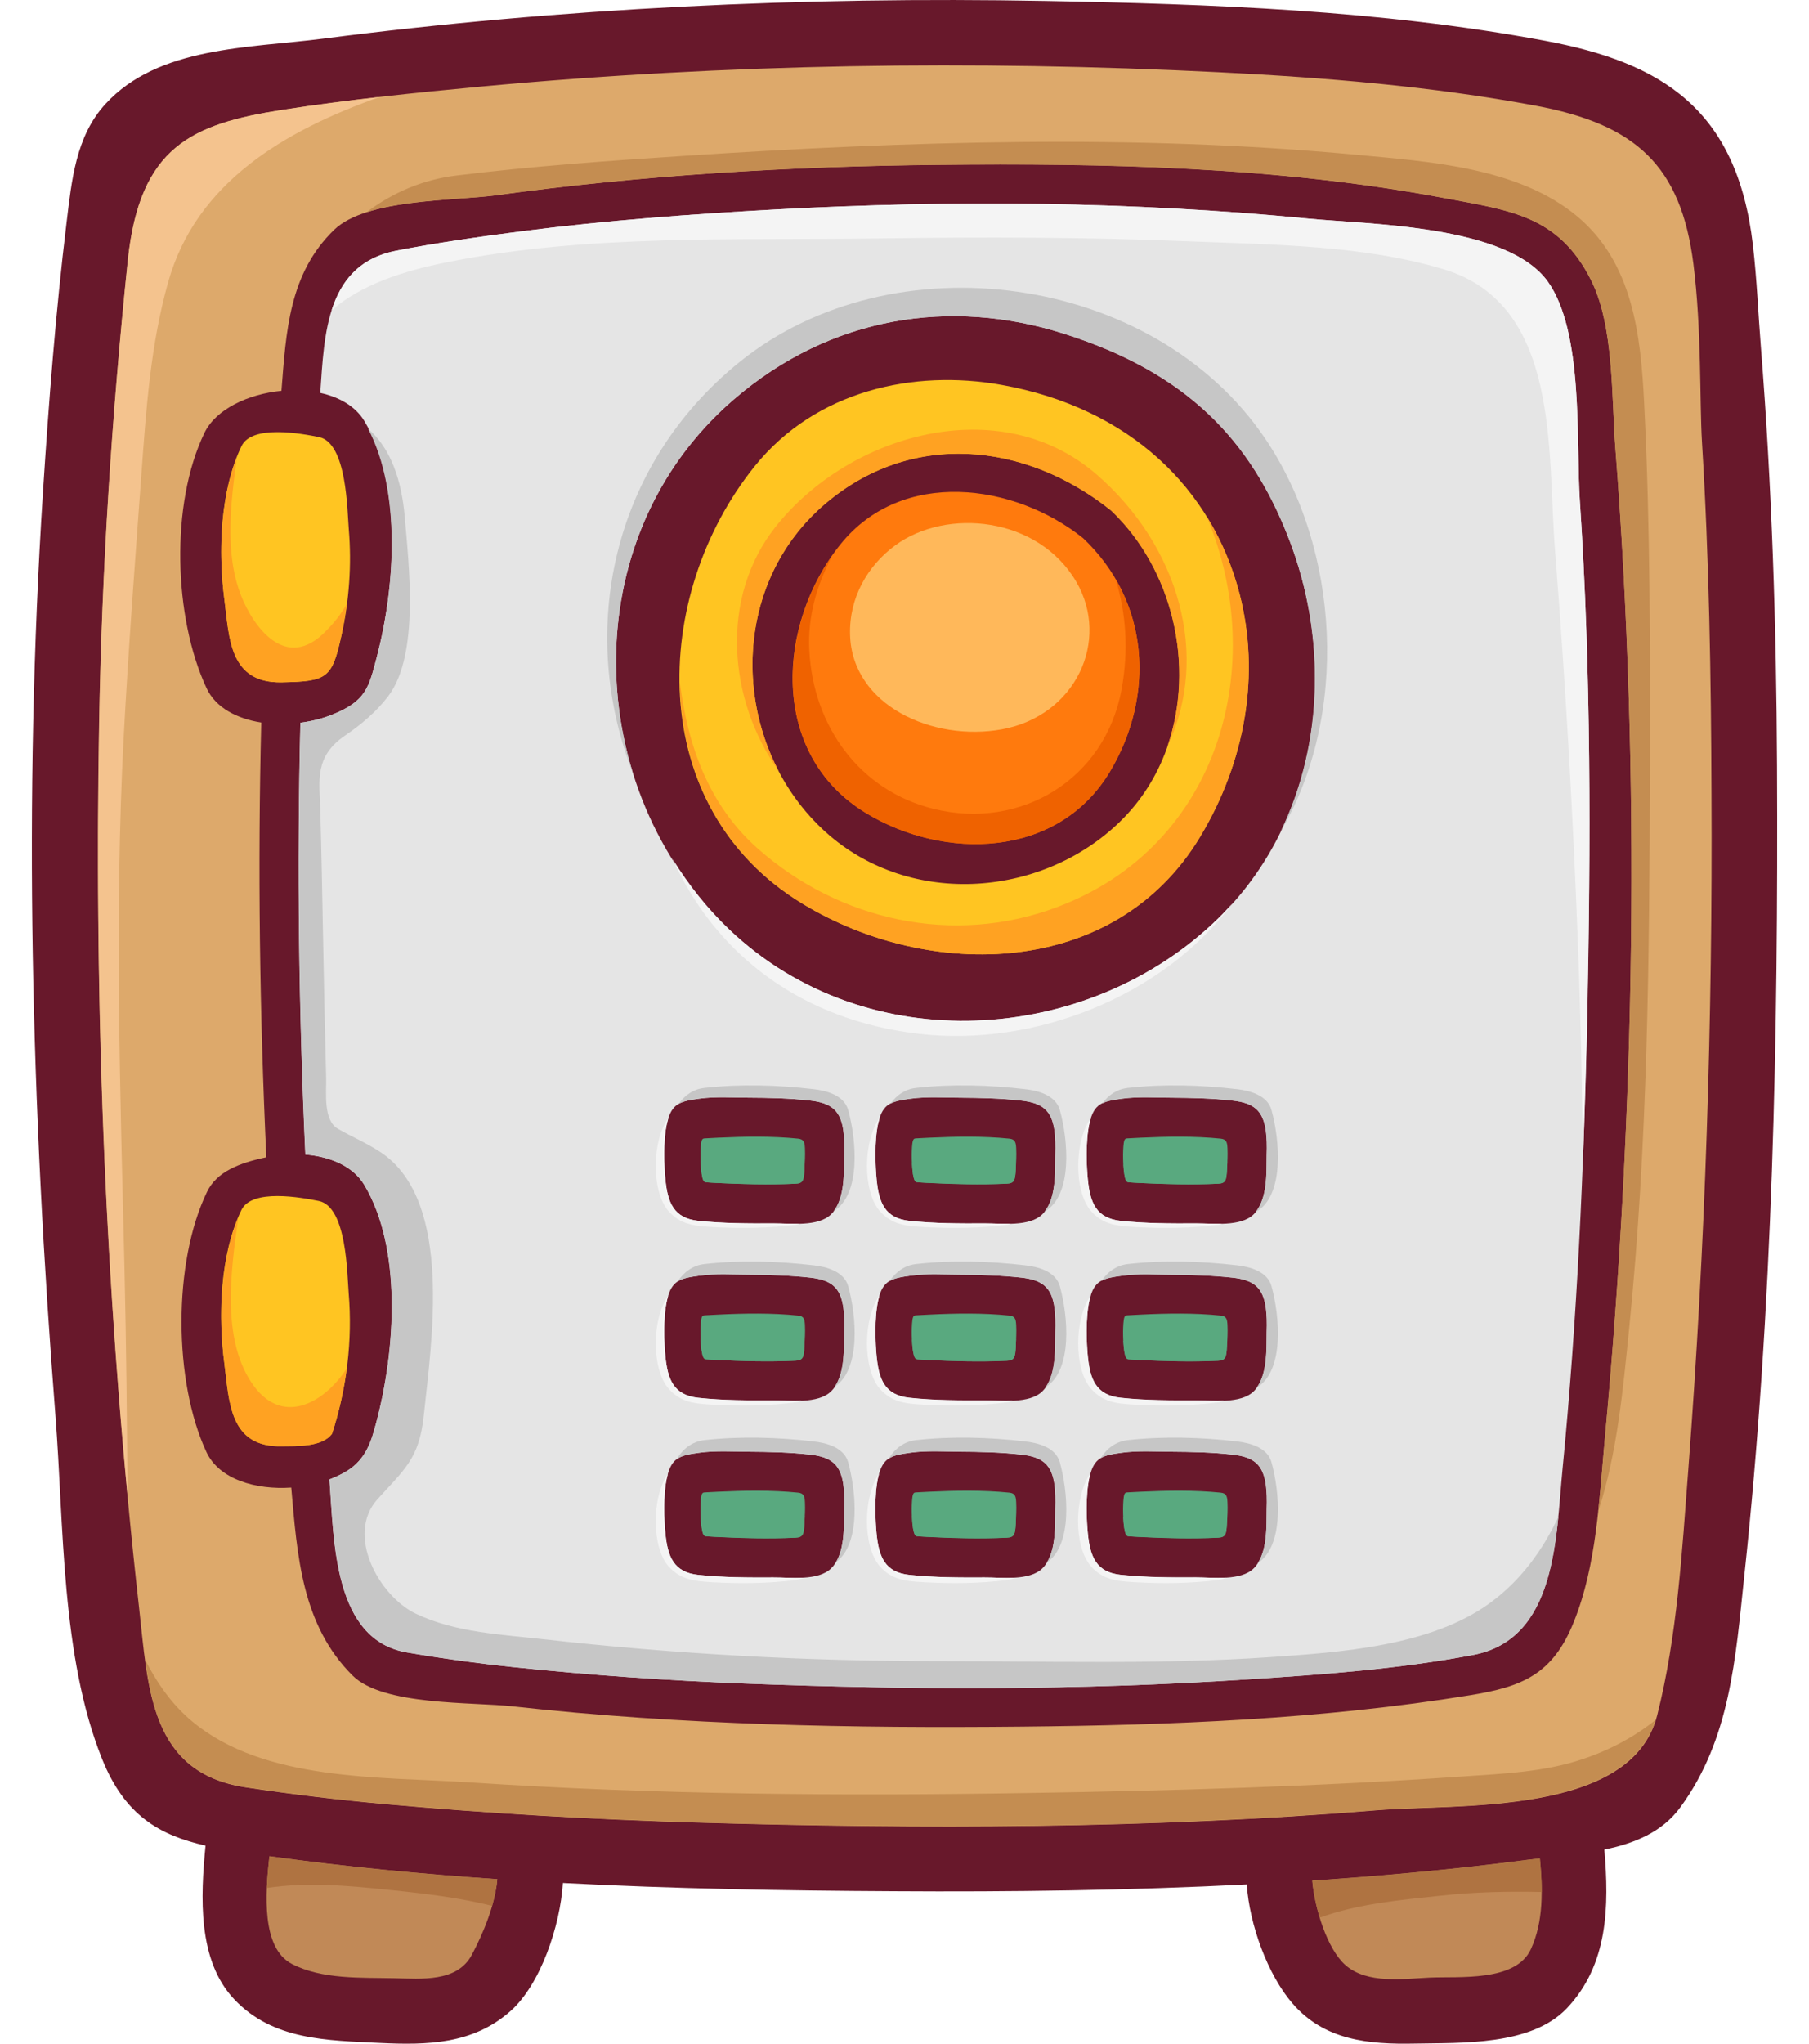 <svg width="31" height="35" viewBox="0 0 31 35" fill="none" xmlns="http://www.w3.org/2000/svg">
<path d="M28.791 30.957C29.652 29.786 29.741 28.396 29.89 26.997C30.384 22.395 30.473 17.731 30.452 13.107C30.441 10.715 30.365 8.323 30.175 5.937C30.131 5.394 30.108 4.792 30.038 4.193C29.767 1.87 28.479 1.071 26.477 0.698C23.661 0.172 20.745 0.069 17.901 0.016C13.776 -0.06 9.627 0.135 5.534 0.662C4.272 0.825 2.715 0.791 1.808 1.78C1.295 2.337 1.228 3.099 1.141 3.809C0.955 5.341 0.836 6.879 0.737 8.416C0.397 13.683 0.537 18.983 0.95 24.242C1.097 26.121 1.042 28.357 1.749 30.123C2.139 31.095 2.738 31.43 3.522 31.608C3.437 32.483 3.382 33.574 4.016 34.242C4.679 34.941 5.603 34.943 6.507 34.987C7.328 35.026 8.102 35.01 8.744 34.445C9.258 33.994 9.6 32.988 9.646 32.248C11.538 32.347 13.434 32.379 15.32 32.389C17.331 32.402 19.35 32.375 21.365 32.273C21.413 32.97 21.727 33.824 22.15 34.312C22.698 34.945 23.455 35.014 24.247 34.998C25.05 34.982 26.238 35.037 26.85 34.394C27.56 33.645 27.576 32.646 27.493 31.676C28.002 31.571 28.477 31.382 28.791 30.957Z" fill="#68182B"/>
<path d="M8.086 33.477C7.833 33.953 7.218 33.887 6.762 33.879C6.193 33.866 5.52 33.903 5.002 33.634C4.481 33.363 4.543 32.441 4.617 31.789C5.911 31.968 7.216 32.094 8.522 32.182C8.485 32.625 8.28 33.112 8.086 33.477Z" fill="#C18957"/>
<path d="M26.235 33.379C25.976 33.946 25.003 33.845 24.501 33.868C24.045 33.889 23.428 33.981 23.056 33.654C22.746 33.381 22.53 32.694 22.487 32.207C23.721 32.124 24.951 32.012 26.172 31.851C26.242 31.842 26.314 31.835 26.387 31.826C26.438 32.354 26.454 32.901 26.235 33.379Z" fill="#C18957"/>
<path d="M21.026 20.022C21.016 20.212 21.005 20.265 20.87 20.272C20.417 20.293 19.959 20.281 19.506 20.258C19.449 20.254 19.394 20.251 19.337 20.247C19.302 20.245 19.282 20.208 19.266 20.111C19.243 19.974 19.238 19.719 19.256 19.585C19.266 19.502 19.288 19.498 19.316 19.496C19.392 19.491 19.47 19.487 19.546 19.484C19.997 19.463 20.463 19.454 20.917 19.5C21.018 19.511 21.03 19.562 21.035 19.666C21.041 19.785 21.034 19.904 21.026 20.022Z" fill="#59A97F"/>
<path d="M17.407 20.022C17.396 20.212 17.386 20.265 17.251 20.272C16.797 20.293 16.34 20.281 15.886 20.258C15.829 20.254 15.774 20.251 15.717 20.247C15.682 20.245 15.663 20.208 15.645 20.111C15.622 19.974 15.617 19.719 15.634 19.585C15.645 19.502 15.666 19.498 15.694 19.496C15.771 19.491 15.849 19.487 15.925 19.484C16.375 19.463 16.841 19.454 17.295 19.5C17.396 19.511 17.409 19.562 17.414 19.666C17.421 19.785 17.412 19.904 17.407 20.022Z" fill="#59A97F"/>
<path d="M13.785 20.022C13.775 20.212 13.764 20.265 13.629 20.272C13.175 20.293 12.718 20.281 12.264 20.258C12.208 20.254 12.153 20.251 12.096 20.247C12.06 20.245 12.041 20.208 12.025 20.111C12.002 19.974 11.997 19.719 12.014 19.585C12.025 19.502 12.046 19.498 12.075 19.496C12.151 19.491 12.229 19.487 12.305 19.484C12.755 19.463 13.222 19.454 13.675 19.5C13.777 19.511 13.789 19.562 13.794 19.666C13.8 19.785 13.792 19.904 13.785 20.022Z" fill="#59A97F"/>
<path d="M21.026 23.054C21.016 23.243 21.005 23.296 20.87 23.303C20.417 23.325 19.959 23.311 19.506 23.289C19.449 23.286 19.394 23.282 19.337 23.279C19.302 23.275 19.282 23.24 19.266 23.14C19.243 23.004 19.238 22.749 19.256 22.615C19.266 22.531 19.288 22.528 19.316 22.526C19.392 22.521 19.47 22.517 19.546 22.514C19.997 22.492 20.463 22.484 20.917 22.53C21.018 22.54 21.03 22.592 21.035 22.696C21.041 22.815 21.034 22.935 21.026 23.054Z" fill="#59A97F"/>
<path d="M17.407 23.054C17.396 23.243 17.386 23.296 17.251 23.303C16.797 23.325 16.34 23.311 15.886 23.289C15.829 23.286 15.774 23.282 15.717 23.279C15.682 23.275 15.663 23.24 15.645 23.14C15.622 23.004 15.617 22.749 15.634 22.615C15.645 22.531 15.666 22.528 15.694 22.526C15.771 22.521 15.849 22.517 15.925 22.514C16.375 22.492 16.841 22.484 17.295 22.53C17.396 22.54 17.409 22.592 17.414 22.696C17.421 22.815 17.412 22.935 17.407 23.054Z" fill="#59A97F"/>
<path d="M13.785 23.054C13.775 23.243 13.764 23.296 13.629 23.303C13.175 23.325 12.718 23.311 12.264 23.289C12.208 23.286 12.153 23.282 12.096 23.279C12.06 23.275 12.041 23.24 12.025 23.14C12.002 23.004 11.997 22.749 12.014 22.615C12.025 22.531 12.046 22.528 12.075 22.526C12.151 22.521 12.229 22.517 12.305 22.514C12.755 22.492 13.222 22.484 13.675 22.53C13.777 22.54 13.789 22.592 13.794 22.696C13.8 22.815 13.792 22.935 13.785 23.054Z" fill="#59A97F"/>
<path d="M21.026 26.085C21.016 26.275 21.005 26.328 20.87 26.335C20.417 26.356 19.959 26.344 19.506 26.321C19.449 26.317 19.394 26.314 19.337 26.31C19.302 26.307 19.282 26.271 19.266 26.174C19.243 26.038 19.238 25.783 19.256 25.648C19.266 25.565 19.288 25.561 19.316 25.559C19.392 25.554 19.47 25.551 19.546 25.547C19.997 25.526 20.463 25.517 20.917 25.563C21.018 25.574 21.03 25.625 21.035 25.73C21.041 25.846 21.034 25.967 21.026 26.085Z" fill="#59A97F"/>
<path d="M17.407 26.085C17.396 26.275 17.386 26.328 17.251 26.335C16.797 26.356 16.34 26.344 15.886 26.321C15.829 26.317 15.774 26.314 15.717 26.31C15.682 26.307 15.663 26.271 15.645 26.174C15.622 26.038 15.617 25.783 15.634 25.648C15.645 25.565 15.666 25.561 15.694 25.559C15.771 25.554 15.849 25.551 15.925 25.547C16.375 25.526 16.841 25.517 17.295 25.563C17.396 25.574 17.409 25.625 17.414 25.73C17.421 25.846 17.412 25.967 17.407 26.085Z" fill="#59A97F"/>
<path d="M27.073 8.574C27.006 7.549 27.142 5.69 26.525 4.824C25.83 3.85 23.464 3.846 22.411 3.743C19.394 3.45 16.347 3.423 13.321 3.586C11.851 3.666 10.382 3.775 8.923 3.963C8.212 4.055 7.5 4.156 6.796 4.292C5.59 4.526 5.559 5.709 5.488 6.729C5.812 6.8 6.09 6.956 6.243 7.209C6.884 8.278 6.787 9.996 6.455 11.257C6.319 11.777 6.271 12.009 5.686 12.242C5.521 12.307 5.337 12.353 5.147 12.378C5.087 14.845 5.119 17.309 5.232 19.773C5.661 19.808 6.05 19.973 6.241 20.291C6.886 21.368 6.783 23.1 6.447 24.363C6.369 24.653 6.285 24.988 5.934 25.198C5.846 25.252 5.748 25.297 5.645 25.337C5.725 26.42 5.716 28.088 6.978 28.301C7.579 28.404 8.184 28.487 8.79 28.55C10.112 28.689 11.437 28.781 12.764 28.832C15.631 28.944 18.509 28.949 21.374 28.761C22.666 28.678 23.969 28.584 25.242 28.343C26.676 28.072 26.662 26.333 26.777 25.154C27.029 22.578 27.144 19.987 27.197 17.398C27.261 14.46 27.268 11.508 27.073 8.574ZM14.244 26.858C14.023 27.079 13.537 27.013 13.255 27.015C12.826 27.017 12.392 27.017 11.965 26.971C11.545 26.927 11.442 26.657 11.403 26.264C11.383 26.062 11.358 25.607 11.431 25.296C11.511 24.954 11.658 24.924 11.991 24.878C12.268 24.841 12.569 24.86 12.825 24.862C13.179 24.864 13.532 24.872 13.883 24.912C14.25 24.952 14.404 25.085 14.452 25.43C14.468 25.544 14.471 25.682 14.466 25.846C14.461 26.156 14.484 26.619 14.244 26.858ZM14.244 23.826C14.023 24.047 13.537 23.982 13.255 23.984C12.826 23.985 12.392 23.985 11.965 23.939C11.545 23.895 11.442 23.626 11.403 23.233C11.383 23.031 11.358 22.576 11.431 22.264C11.511 21.922 11.658 21.892 11.991 21.846C12.268 21.809 12.569 21.83 12.825 21.83C13.179 21.832 13.532 21.841 13.883 21.88C14.25 21.921 14.404 22.053 14.452 22.399C14.468 22.512 14.471 22.65 14.466 22.815C14.461 23.125 14.484 23.587 14.244 23.826ZM14.244 20.794C14.023 21.016 13.537 20.95 13.255 20.952C12.826 20.954 12.392 20.954 11.965 20.908C11.545 20.863 11.442 20.594 11.403 20.201C11.383 19.999 11.358 19.544 11.431 19.233C11.511 18.891 11.658 18.861 11.991 18.815C12.268 18.777 12.569 18.799 12.825 18.799C13.179 18.8 13.532 18.809 13.883 18.848C14.25 18.889 14.404 19.022 14.452 19.367C14.468 19.48 14.471 19.619 14.466 19.783C14.461 20.095 14.484 20.555 14.244 20.794ZM17.864 26.858C17.642 27.079 17.155 27.013 16.873 27.015C16.444 27.017 16.01 27.017 15.583 26.971C15.161 26.927 15.06 26.657 15.021 26.264C15.001 26.062 14.978 25.607 15.049 25.296C15.129 24.954 15.276 24.924 15.609 24.878C15.886 24.841 16.187 24.86 16.442 24.862C16.797 24.864 17.15 24.872 17.501 24.912C17.868 24.952 18.022 25.085 18.07 25.43C18.086 25.544 18.089 25.682 18.084 25.846C18.08 26.156 18.103 26.619 17.864 26.858ZM17.864 23.826C17.642 24.047 17.155 23.982 16.873 23.984C16.444 23.985 16.01 23.985 15.583 23.939C15.161 23.895 15.06 23.626 15.021 23.233C15.001 23.031 14.978 22.576 15.049 22.264C15.129 21.922 15.276 21.892 15.609 21.846C15.886 21.809 16.187 21.83 16.442 21.83C16.797 21.832 17.15 21.841 17.501 21.88C17.868 21.921 18.022 22.053 18.07 22.399C18.086 22.512 18.089 22.65 18.084 22.815C18.08 23.125 18.103 23.587 17.864 23.826ZM17.864 20.794C17.642 21.016 17.155 20.95 16.873 20.952C16.444 20.954 16.01 20.954 15.583 20.908C15.161 20.863 15.06 20.594 15.021 20.201C15.001 19.999 14.978 19.544 15.049 19.233C15.129 18.891 15.276 18.861 15.609 18.815C15.886 18.777 16.187 18.799 16.442 18.799C16.797 18.8 17.15 18.809 17.501 18.848C17.868 18.889 18.022 19.022 18.07 19.367C18.086 19.48 18.089 19.619 18.084 19.783C18.08 20.095 18.103 20.555 17.864 20.794ZM21.486 26.858C21.264 27.079 20.776 27.013 20.495 27.015C20.066 27.017 19.631 27.017 19.204 26.971C18.784 26.927 18.681 26.657 18.642 26.264C18.621 26.062 18.598 25.607 18.671 25.296C18.749 24.954 18.898 24.924 19.231 24.878C19.507 24.841 19.809 24.86 20.064 24.862C20.419 24.864 20.771 24.872 21.122 24.912C21.489 24.952 21.643 25.085 21.691 25.43C21.707 25.544 21.711 25.682 21.705 25.846C21.702 26.156 21.725 26.619 21.486 26.858ZM21.486 23.826C21.264 24.047 20.776 23.982 20.495 23.984C20.066 23.985 19.631 23.985 19.204 23.939C18.784 23.895 18.681 23.626 18.642 23.233C18.621 23.031 18.598 22.576 18.671 22.264C18.749 21.922 18.898 21.892 19.231 21.846C19.507 21.809 19.809 21.83 20.064 21.83C20.419 21.832 20.771 21.841 21.122 21.88C21.489 21.921 21.643 22.053 21.691 22.399C21.707 22.512 21.711 22.65 21.705 22.815C21.702 23.125 21.725 23.587 21.486 23.826ZM21.486 20.794C21.264 21.016 20.776 20.95 20.495 20.952C20.066 20.954 19.631 20.954 19.204 20.908C18.784 20.863 18.681 20.594 18.642 20.201C18.621 19.999 18.598 19.544 18.671 19.233C18.749 18.891 18.898 18.861 19.231 18.815C19.507 18.777 19.809 18.799 20.064 18.799C20.419 18.8 20.771 18.809 21.122 18.848C21.489 18.889 21.643 19.022 21.691 19.367C21.707 19.48 21.711 19.619 21.705 19.783C21.702 20.095 21.725 20.555 21.486 20.794ZM20.867 15.739C18.633 17.906 14.851 18.152 12.504 15.927C9.978 13.529 9.815 9.222 12.569 6.846C14.246 5.399 16.304 5.109 18.213 5.709C20.332 6.375 21.443 7.531 22.104 9.27C22.928 11.436 22.606 14.053 20.867 15.739Z" fill="#E5E5E5"/>
<path d="M13.785 26.085C13.775 26.275 13.764 26.328 13.629 26.335C13.175 26.356 12.718 26.344 12.264 26.321C12.208 26.317 12.153 26.314 12.096 26.31C12.06 26.307 12.041 26.271 12.025 26.174C12.002 26.038 11.997 25.783 12.014 25.648C12.025 25.565 12.046 25.561 12.075 25.559C12.151 25.554 12.229 25.551 12.305 25.547C12.755 25.526 13.222 25.517 13.675 25.563C13.777 25.574 13.789 25.625 13.794 25.73C13.8 25.846 13.792 25.967 13.785 26.085Z" fill="#59A97F"/>
<path d="M29.166 7.572C29.124 6.865 29.161 5.642 29.019 4.519C28.805 2.835 28.032 2.128 26.305 1.808C24.524 1.477 22.703 1.328 20.901 1.238C16.691 1.027 12.449 1.091 8.251 1.482C7.113 1.588 5.975 1.705 4.846 1.88C3.279 2.123 2.393 2.514 2.189 4.462C1.916 7.095 1.744 9.737 1.698 12.385C1.609 17.435 1.816 22.5 2.382 27.521C2.538 28.912 2.566 30.362 4.208 30.61C5.005 30.73 5.805 30.826 6.608 30.898C8.38 31.058 10.157 31.16 11.935 31.213C15.813 31.327 19.715 31.32 23.584 31.003C24.99 30.888 27.961 31.109 28.399 29.374C28.743 28.014 28.824 26.572 28.931 25.177C29.225 21.325 29.349 17.458 29.329 13.596C29.322 11.586 29.289 9.576 29.166 7.572ZM27.502 24.631C27.404 25.674 27.364 26.797 26.97 27.776C26.608 28.68 26.08 28.888 25.192 29.032C22.663 29.443 20.076 29.545 17.518 29.57C14.611 29.599 11.683 29.545 8.792 29.223C8.093 29.145 6.565 29.214 6.044 28.697C5.168 27.829 5.094 26.64 4.991 25.476C4.381 25.517 3.757 25.336 3.538 24.869C2.974 23.661 2.96 21.628 3.547 20.412C3.713 20.068 4.093 19.918 4.564 19.819C4.449 17.338 4.415 14.857 4.477 12.374C4.061 12.309 3.695 12.121 3.539 11.784C2.976 10.579 2.915 8.629 3.504 7.412C3.699 7.007 4.254 6.748 4.823 6.693C4.903 5.681 4.95 4.685 5.727 3.935C6.278 3.403 7.783 3.442 8.499 3.345C10.997 3.001 13.532 2.849 16.052 2.824C18.938 2.794 21.886 2.854 24.731 3.389C25.883 3.605 26.711 3.692 27.268 4.804C27.66 5.587 27.615 6.812 27.681 7.664C28.117 13.275 28.023 19.029 27.502 24.631Z" fill="#DDA96B"/>
<path d="M3.846 10.274C3.738 9.445 3.77 8.402 4.139 7.639C4.318 7.269 5.161 7.423 5.466 7.485C5.947 7.584 5.95 8.748 5.977 9.066C6.028 9.672 5.984 10.288 5.851 10.885C5.69 11.615 5.613 11.671 4.828 11.685C3.928 11.701 3.929 10.924 3.846 10.274Z" fill="#FFC522"/>
<path d="M4.825 24.768C3.928 24.786 3.93 24.006 3.845 23.357C3.736 22.528 3.768 21.485 4.137 20.722C4.316 20.352 5.16 20.506 5.465 20.568C5.945 20.667 5.949 21.83 5.975 22.149C6.043 22.956 5.942 23.785 5.69 24.554C5.516 24.789 5.073 24.763 4.825 24.768Z" fill="#FFC522"/>
<path d="M21.243 10.178C20.778 8.372 19.362 6.984 17.159 6.591C15.657 6.322 13.979 6.688 12.936 7.981C11.148 10.198 11.031 13.832 13.757 15.48C15.937 16.799 19.105 16.752 20.562 14.336C21.351 13.031 21.594 11.54 21.243 10.178ZM19.19 14.074C17.827 15.397 15.515 15.549 14.083 14.189C12.541 12.725 12.442 10.095 14.122 8.643C15.599 7.368 17.565 7.563 19.038 8.74C20.472 10.099 20.669 12.64 19.19 14.074Z" fill="#FFC522"/>
<path d="M19.013 13.224C18.119 14.704 16.178 14.735 14.842 13.925C13.17 12.914 13.309 10.678 14.404 9.32C15.457 8.014 17.382 8.273 18.561 9.217C19.699 10.293 19.805 11.912 19.013 13.224Z" fill="#FF7A0D"/>
<path d="M28.37 29.457C28.018 29.735 27.607 29.965 27.117 30.128C26.454 30.351 25.749 30.376 25.056 30.424C22.576 30.596 20.085 30.668 17.6 30.707C14.422 30.759 11.236 30.735 8.063 30.526C6.523 30.425 4.534 30.514 3.295 29.482C2.947 29.193 2.692 28.826 2.487 28.425C2.63 29.485 2.926 30.413 4.21 30.606C5.007 30.727 5.807 30.822 6.61 30.895C8.382 31.054 10.159 31.157 11.937 31.21C15.815 31.323 19.716 31.316 23.586 30.999C24.967 30.888 27.853 31.095 28.37 29.457Z" fill="#C48D51"/>
<path d="M27.388 25.885C27.715 24.883 27.812 23.794 27.918 22.751C28.236 19.601 28.266 16.417 28.273 13.254C28.278 11.14 28.282 9.017 28.175 6.904C28.117 5.734 27.98 4.498 27.025 3.703C26.018 2.865 24.499 2.768 23.246 2.651C19.431 2.293 15.558 2.419 11.741 2.668C10.431 2.753 9.114 2.846 7.812 3.007C7.25 3.076 6.734 3.295 6.285 3.632C6.975 3.412 7.96 3.417 8.499 3.343C10.997 3 13.532 2.847 16.052 2.822C18.938 2.792 21.886 2.853 24.731 3.387C25.884 3.603 26.711 3.69 27.268 4.802C27.66 5.585 27.615 6.81 27.681 7.662C28.117 13.274 28.023 19.025 27.502 24.628C27.465 25.042 27.434 25.464 27.388 25.885Z" fill="#C48D51"/>
<path d="M2.423 8.124C2.504 7.014 2.579 5.907 2.882 4.831C3.361 3.127 4.871 2.24 6.505 1.661C5.95 1.725 5.397 1.795 4.848 1.88C3.281 2.123 2.394 2.514 2.191 4.462C1.918 7.095 1.746 9.737 1.7 12.385C1.623 16.792 1.77 21.209 2.185 25.6C2.176 24.322 2.164 23.041 2.134 21.763C2.061 18.719 1.96 15.696 2.118 12.652C2.198 11.142 2.313 9.633 2.423 8.124Z" fill="#F4C38E"/>
<path d="M19.119 9.92C19.298 10.508 19.343 11.138 19.22 11.806C18.935 13.355 17.488 14.214 16.012 13.856C14.721 13.543 13.934 12.427 13.869 11.14C13.838 10.556 13.998 10.014 14.262 9.518C13.303 10.888 13.25 12.964 14.844 13.927C16.18 14.736 18.123 14.704 19.015 13.226C19.647 12.174 19.704 10.927 19.119 9.92Z" fill="#EF6200"/>
<path d="M18.444 9.964C17.791 8.847 16.223 8.693 15.342 9.339C14.863 9.69 14.549 10.242 14.567 10.871C14.601 12.08 15.983 12.705 17.166 12.491C18.435 12.261 19.029 10.97 18.444 9.964Z" fill="#FFB85A"/>
<path d="M13.303 23.064C12.848 23.105 12.385 23.123 12.005 22.914C12.009 22.999 12.014 23.082 12.025 23.14C12.041 23.238 12.06 23.275 12.096 23.279C12.153 23.282 12.208 23.286 12.264 23.289C12.718 23.311 13.175 23.325 13.629 23.303C13.764 23.298 13.775 23.245 13.785 23.054C13.787 23.017 13.787 22.981 13.789 22.944C13.638 22.999 13.484 23.048 13.303 23.064Z" fill="#59A97F"/>
<path d="M16.878 23.064C16.442 23.104 15.999 23.123 15.629 22.942C15.632 23.017 15.638 23.089 15.646 23.142C15.662 23.24 15.682 23.277 15.719 23.28C15.776 23.284 15.831 23.288 15.888 23.291C16.341 23.312 16.799 23.327 17.253 23.305C17.387 23.3 17.398 23.247 17.409 23.056C17.41 23.013 17.409 22.972 17.412 22.93C17.245 22.99 17.077 23.047 16.878 23.064Z" fill="#59A97F"/>
<path d="M12.098 26.309C12.155 26.312 12.209 26.317 12.266 26.319C12.72 26.34 13.177 26.355 13.631 26.333C13.766 26.328 13.776 26.275 13.787 26.084C13.789 26.043 13.789 26.002 13.791 25.962C13.64 26.016 13.486 26.066 13.305 26.082C12.849 26.123 12.387 26.14 12.007 25.931C12.009 26.022 12.016 26.108 12.027 26.172C12.041 26.27 12.06 26.307 12.098 26.309Z" fill="#59A97F"/>
<path d="M12.098 20.247C12.155 20.251 12.21 20.256 12.266 20.258C12.72 20.279 13.177 20.293 13.631 20.272C13.766 20.267 13.777 20.213 13.787 20.022C13.789 19.99 13.787 19.959 13.789 19.927C13.638 19.982 13.486 20.031 13.305 20.047C12.849 20.086 12.387 20.105 12.009 19.896C12.013 19.976 12.018 20.054 12.027 20.111C12.041 20.208 12.061 20.244 12.098 20.247Z" fill="#59A97F"/>
<path d="M19.339 20.247C19.396 20.251 19.451 20.256 19.507 20.258C19.961 20.279 20.417 20.293 20.872 20.272C21.007 20.267 21.018 20.214 21.028 20.022C21.03 19.98 21.03 19.936 21.032 19.893C20.853 19.962 20.672 20.026 20.454 20.045C20.037 20.082 19.612 20.102 19.252 19.944C19.256 20.006 19.261 20.065 19.268 20.109C19.282 20.208 19.302 20.244 19.339 20.247Z" fill="#59A97F"/>
<path d="M21.026 26.085C21.03 26.034 21.028 25.983 21.03 25.931C20.851 26 20.67 26.064 20.452 26.084C20.034 26.121 19.61 26.14 19.248 25.981C19.252 26.054 19.257 26.121 19.266 26.172C19.282 26.27 19.302 26.307 19.337 26.309C19.394 26.312 19.449 26.317 19.506 26.319C19.959 26.34 20.415 26.355 20.87 26.333C21.005 26.328 21.016 26.275 21.026 26.085Z" fill="#59A97F"/>
<path d="M20.452 23.064C20.034 23.102 19.61 23.121 19.25 22.963C19.254 23.031 19.259 23.094 19.266 23.142C19.282 23.24 19.302 23.277 19.337 23.28C19.394 23.284 19.449 23.288 19.506 23.291C19.959 23.312 20.415 23.326 20.871 23.305C21.005 23.3 21.016 23.247 21.026 23.055C21.028 23.008 21.028 22.962 21.03 22.914C20.851 22.981 20.67 23.045 20.452 23.064Z" fill="#59A97F"/>
<path d="M15.629 19.923C15.632 19.992 15.638 20.059 15.645 20.109C15.661 20.206 15.68 20.244 15.717 20.245C15.774 20.249 15.829 20.254 15.886 20.256C16.34 20.277 16.797 20.291 17.251 20.27C17.386 20.265 17.396 20.212 17.407 20.02C17.409 19.983 17.407 19.946 17.41 19.909C17.245 19.971 17.077 20.028 16.878 20.045C16.442 20.084 15.998 20.105 15.629 19.923Z" fill="#59A97F"/>
<path d="M15.717 26.309C15.774 26.312 15.829 26.317 15.886 26.319C16.34 26.34 16.797 26.355 17.251 26.333C17.386 26.328 17.396 26.275 17.407 26.084C17.409 26.038 17.409 25.992 17.41 25.946C17.245 26.008 17.077 26.062 16.878 26.08C16.442 26.119 15.998 26.139 15.629 25.958C15.632 26.038 15.638 26.114 15.646 26.17C15.662 26.27 15.682 26.307 15.717 26.309Z" fill="#59A97F"/>
<path d="M13.342 13.201C12.573 11.73 12.773 9.808 14.122 8.645C15.599 7.37 17.564 7.565 19.038 8.742C20.103 9.75 20.482 11.409 20.004 12.785C20.743 11.232 20.202 9.351 18.798 8.131C17.136 6.685 14.549 7.432 13.289 9.024C12.328 10.237 12.479 11.99 13.342 13.201Z" fill="#FFA222"/>
<path d="M11.651 11.687C11.672 13.171 12.312 14.605 13.759 15.48C15.939 16.799 19.107 16.752 20.564 14.336C21.351 13.031 21.594 11.54 21.244 10.178C21.122 9.7 20.931 9.254 20.679 8.845C21.741 11.363 20.922 14.485 18.11 15.537C16.332 16.203 14.376 15.767 12.979 14.527C12.14 13.782 11.782 12.755 11.651 11.687Z" fill="#FFA222"/>
<path d="M3.846 10.274C3.931 10.924 3.928 11.703 4.826 11.685C5.612 11.669 5.688 11.613 5.849 10.885C5.888 10.706 5.918 10.527 5.941 10.347C5.847 10.511 5.734 10.658 5.599 10.793C4.894 11.54 4.33 10.706 4.132 10.203C3.848 9.486 3.951 8.622 4.059 7.834C3.768 8.572 3.745 9.513 3.846 10.274Z" fill="#FFA222"/>
<path d="M3.846 23.357C3.931 24.006 3.928 24.786 4.826 24.768C5.075 24.763 5.518 24.789 5.69 24.554C5.807 24.192 5.89 23.817 5.94 23.438C5.55 24.04 4.81 24.448 4.302 23.667C3.805 22.905 3.951 21.795 4.082 20.86C3.77 21.609 3.743 22.576 3.846 23.357Z" fill="#FFA222"/>
<path d="M26.389 31.828C26.316 31.835 26.243 31.844 26.174 31.853C24.951 32.012 23.721 32.126 22.489 32.209C22.507 32.402 22.551 32.625 22.617 32.841C23.271 32.602 24.021 32.536 24.678 32.466C25.256 32.402 25.837 32.389 26.419 32.402C26.421 32.211 26.407 32.018 26.389 31.828Z" fill="#AF7341"/>
<path d="M8.522 32.184C7.216 32.095 5.911 31.97 4.617 31.791C4.598 31.959 4.58 32.145 4.573 32.333C5.289 32.226 5.987 32.295 6.737 32.373C7.335 32.435 7.891 32.504 8.43 32.639C8.473 32.487 8.51 32.333 8.522 32.184Z" fill="#AF7341"/>
<path d="M12.672 6.201C10.476 7.975 9.894 10.81 10.846 13.24C10.16 11.028 10.674 8.48 12.568 6.846C14.245 5.399 16.302 5.109 18.212 5.709C20.33 6.375 21.441 7.531 22.102 9.27C22.71 10.869 22.691 12.714 21.941 14.249C23.122 12.255 22.968 9.404 21.675 7.503C19.761 4.684 15.305 4.074 12.672 6.201Z" fill="#C6C6C6"/>
<path d="M14.535 22.027C14.464 21.775 14.166 21.694 13.94 21.669C13.326 21.598 12.684 21.579 12.071 21.648C11.869 21.671 11.72 21.786 11.612 21.947C11.701 21.889 11.823 21.869 11.993 21.846C12.27 21.809 12.571 21.83 12.826 21.83C13.181 21.832 13.534 21.841 13.885 21.88C14.252 21.921 14.406 22.053 14.454 22.399C14.47 22.512 14.473 22.65 14.468 22.815C14.461 23.096 14.477 23.5 14.301 23.752C14.762 23.447 14.672 22.517 14.535 22.027Z" fill="#C6C6C6"/>
<path d="M14.535 25.043C14.464 24.789 14.166 24.711 13.94 24.685C13.326 24.614 12.685 24.595 12.071 24.663C11.857 24.688 11.699 24.816 11.593 24.995C11.683 24.924 11.809 24.903 11.993 24.878C12.27 24.841 12.571 24.86 12.826 24.862C13.181 24.864 13.534 24.872 13.885 24.911C14.252 24.952 14.406 25.085 14.454 25.43C14.47 25.544 14.473 25.682 14.468 25.846C14.461 26.117 14.479 26.502 14.324 26.755C14.76 26.434 14.668 25.528 14.535 25.043Z" fill="#C6C6C6"/>
<path d="M14.535 19.011C14.464 18.758 14.166 18.678 13.94 18.653C13.326 18.582 12.684 18.563 12.071 18.632C11.88 18.653 11.734 18.758 11.628 18.907C11.715 18.855 11.832 18.836 11.993 18.814C12.27 18.777 12.571 18.799 12.826 18.799C13.181 18.8 13.534 18.809 13.885 18.848C14.252 18.889 14.406 19.022 14.454 19.367C14.47 19.48 14.473 19.618 14.468 19.783C14.461 20.075 14.478 20.497 14.282 20.746C14.764 20.454 14.673 19.509 14.535 19.011Z" fill="#C6C6C6"/>
<path d="M18.162 19.011C18.091 18.758 17.793 18.678 17.566 18.653C16.953 18.582 16.311 18.563 15.698 18.632C15.508 18.653 15.365 18.756 15.258 18.903C15.345 18.855 15.459 18.837 15.613 18.816C15.889 18.779 16.191 18.8 16.446 18.8C16.801 18.802 17.153 18.811 17.504 18.85C17.871 18.891 18.026 19.023 18.073 19.369C18.089 19.482 18.093 19.62 18.087 19.785C18.08 20.079 18.098 20.507 17.896 20.753C18.392 20.47 18.302 19.514 18.162 19.011Z" fill="#C6C6C6"/>
<path d="M21.789 22.027C21.72 21.775 21.42 21.694 21.195 21.669C20.583 21.598 19.94 21.579 19.327 21.648C19.13 21.671 18.981 21.781 18.875 21.937C18.962 21.887 19.077 21.869 19.235 21.848C19.511 21.811 19.812 21.832 20.068 21.832C20.422 21.834 20.775 21.843 21.126 21.882C21.493 21.922 21.647 22.055 21.695 22.401C21.711 22.514 21.714 22.652 21.709 22.817C21.702 23.104 21.718 23.516 21.534 23.766C22.019 23.475 21.927 22.526 21.789 22.027Z" fill="#C6C6C6"/>
<path d="M18.162 22.027C18.091 21.775 17.793 21.694 17.566 21.669C16.953 21.598 16.311 21.579 15.698 21.648C15.498 21.671 15.351 21.782 15.244 21.94C15.333 21.887 15.452 21.867 15.613 21.846C15.889 21.809 16.191 21.83 16.446 21.83C16.801 21.832 17.153 21.841 17.504 21.88C17.871 21.921 18.026 22.053 18.073 22.399C18.089 22.512 18.093 22.65 18.088 22.815C18.081 23.098 18.096 23.507 17.916 23.759C18.391 23.461 18.299 22.523 18.162 22.027Z" fill="#C6C6C6"/>
<path d="M18.162 25.043C18.091 24.789 17.793 24.711 17.566 24.685C16.953 24.614 16.311 24.595 15.698 24.663C15.487 24.687 15.335 24.811 15.226 24.982C15.317 24.92 15.439 24.901 15.613 24.876C15.889 24.839 16.191 24.858 16.446 24.86C16.8 24.862 17.153 24.871 17.504 24.91C17.871 24.95 18.025 25.083 18.073 25.428C18.089 25.542 18.093 25.68 18.087 25.845C18.08 26.117 18.096 26.509 17.937 26.762C18.389 26.452 18.297 25.531 18.162 25.043Z" fill="#C6C6C6"/>
<path d="M21.789 25.043C21.72 24.789 21.42 24.711 21.195 24.685C20.583 24.614 19.94 24.595 19.326 24.663C19.119 24.687 18.968 24.805 18.86 24.973C18.949 24.919 19.068 24.899 19.234 24.878C19.511 24.841 19.812 24.86 20.067 24.862C20.422 24.864 20.775 24.872 21.126 24.911C21.493 24.952 21.647 25.085 21.695 25.43C21.711 25.544 21.714 25.682 21.709 25.846C21.702 26.123 21.718 26.518 21.553 26.769C22.017 26.466 21.925 25.537 21.789 25.043Z" fill="#C6C6C6"/>
<path d="M6.308 7.343C6.87 8.418 6.775 10.046 6.457 11.257C6.321 11.777 6.273 12.009 5.688 12.241C5.523 12.307 5.339 12.353 5.149 12.378C5.089 14.844 5.121 17.309 5.234 19.772C5.663 19.808 6.051 19.973 6.243 20.291C6.888 21.368 6.785 23.1 6.448 24.362C6.37 24.653 6.287 24.987 5.936 25.198C5.847 25.251 5.75 25.297 5.647 25.336C5.727 26.42 5.718 28.088 6.98 28.3C7.581 28.403 8.186 28.486 8.792 28.55C10.114 28.688 11.438 28.78 12.766 28.832C15.632 28.943 18.511 28.949 21.376 28.761C22.668 28.678 23.971 28.584 25.244 28.343C26.369 28.131 26.601 27.013 26.706 25.974C26.437 26.549 26.063 27.064 25.538 27.449C24.522 28.194 22.966 28.297 21.762 28.38C19.889 28.508 17.981 28.448 16.104 28.449C13.842 28.451 11.585 28.329 9.338 28.076C8.595 27.992 7.812 27.962 7.127 27.637C6.495 27.334 5.917 26.285 6.47 25.674C6.927 25.168 7.186 24.979 7.262 24.242C7.39 23.011 7.773 20.585 6.539 19.744C6.301 19.583 6.041 19.475 5.793 19.333C5.536 19.188 5.594 18.715 5.589 18.474C5.569 17.683 5.551 16.891 5.537 16.1C5.523 15.352 5.509 14.604 5.488 13.856C5.473 13.369 5.385 12.953 5.917 12.594C6.193 12.406 6.445 12.193 6.649 11.928C7.196 11.212 7.003 9.658 6.934 8.831C6.881 8.241 6.704 7.683 6.308 7.343Z" fill="#C6C6C6"/>
<path d="M21.789 19.011C21.72 18.758 21.42 18.678 21.195 18.653C20.583 18.582 19.94 18.563 19.327 18.632C19.139 18.653 18.995 18.754 18.889 18.898C18.974 18.853 19.086 18.836 19.235 18.816C19.511 18.779 19.812 18.8 20.068 18.8C20.422 18.802 20.775 18.811 21.126 18.85C21.493 18.891 21.647 19.023 21.695 19.369C21.711 19.482 21.714 19.62 21.709 19.785C21.702 20.081 21.72 20.514 21.512 20.761C22.021 20.484 21.929 19.517 21.789 19.011Z" fill="#C6C6C6"/>
<path d="M20.495 27.013C20.066 27.015 19.631 27.015 19.204 26.969C18.784 26.925 18.681 26.655 18.642 26.262C18.621 26.061 18.598 25.605 18.671 25.294C18.676 25.269 18.683 25.251 18.688 25.23C18.401 25.636 18.403 26.489 18.692 26.82C18.899 27.059 19.148 27.079 19.449 27.096C19.922 27.123 20.413 27.118 20.883 27.057C20.929 27.052 20.968 27.033 21.009 27.018C20.826 27.029 20.637 27.013 20.495 27.013Z" fill="#F4F4F4"/>
<path d="M15.074 26.82C15.281 27.059 15.53 27.079 15.831 27.096C16.304 27.123 16.795 27.118 17.265 27.058C17.311 27.052 17.35 27.033 17.391 27.019C17.206 27.031 17.015 27.013 16.873 27.015C16.444 27.017 16.01 27.017 15.583 26.971C15.161 26.927 15.06 26.657 15.021 26.264C15.001 26.062 14.978 25.607 15.049 25.296C15.055 25.273 15.062 25.255 15.067 25.234C14.783 25.639 14.787 26.489 15.074 26.82Z" fill="#F4F4F4"/>
<path d="M15.074 23.78C15.281 24.019 15.53 24.04 15.831 24.056C16.304 24.082 16.795 24.077 17.265 24.015C17.299 24.01 17.325 23.996 17.357 23.987C17.183 23.994 17.006 23.982 16.875 23.982C16.446 23.983 16.012 23.983 15.585 23.937C15.163 23.893 15.062 23.624 15.023 23.231C15.003 23.029 14.98 22.574 15.051 22.262C15.058 22.234 15.065 22.211 15.072 22.186C14.783 22.591 14.787 23.447 15.074 23.78Z" fill="#F4F4F4"/>
<path d="M18.699 19.14C18.403 19.542 18.405 20.405 18.694 20.738C18.901 20.977 19.149 20.996 19.451 21.014C19.924 21.04 20.415 21.035 20.885 20.975C20.906 20.971 20.922 20.962 20.941 20.957C20.78 20.962 20.617 20.95 20.495 20.952C20.066 20.954 19.631 20.954 19.204 20.908C18.784 20.863 18.681 20.594 18.642 20.201C18.621 19.999 18.598 19.544 18.671 19.233C18.68 19.199 18.688 19.169 18.699 19.14Z" fill="#F4F4F4"/>
<path d="M15.078 19.142C14.783 19.544 14.785 20.405 15.074 20.738C15.281 20.977 15.53 20.996 15.831 21.014C16.304 21.04 16.795 21.035 17.265 20.975C17.286 20.971 17.302 20.962 17.322 20.957C17.16 20.962 16.997 20.95 16.875 20.952C16.446 20.954 16.012 20.954 15.585 20.908C15.163 20.863 15.062 20.594 15.023 20.201C15.003 19.999 14.98 19.544 15.051 19.232C15.06 19.199 15.069 19.17 15.078 19.142Z" fill="#F4F4F4"/>
<path d="M12.211 27.097C12.684 27.123 13.175 27.118 13.645 27.058C13.693 27.05 13.73 27.033 13.773 27.019C13.588 27.031 13.395 27.013 13.255 27.015C12.826 27.017 12.392 27.017 11.965 26.971C11.545 26.927 11.442 26.657 11.403 26.264C11.383 26.062 11.359 25.607 11.431 25.296C11.437 25.274 11.442 25.257 11.447 25.239C11.164 25.646 11.167 26.493 11.454 26.822C11.664 27.058 11.912 27.079 12.211 27.097Z" fill="#F4F4F4"/>
<path d="M11.456 23.78C11.664 24.019 11.912 24.04 12.213 24.056C12.686 24.083 13.177 24.077 13.647 24.015C13.681 24.01 13.707 23.996 13.739 23.987C13.566 23.994 13.388 23.982 13.255 23.982C12.826 23.984 12.392 23.984 11.965 23.938C11.545 23.893 11.442 23.624 11.403 23.231C11.383 23.029 11.359 22.574 11.431 22.262C11.438 22.234 11.445 22.211 11.453 22.188C11.164 22.593 11.167 23.447 11.456 23.78Z" fill="#F4F4F4"/>
<path d="M18.694 23.78C18.901 24.019 19.149 24.04 19.451 24.056C19.924 24.083 20.415 24.077 20.885 24.015C20.918 24.01 20.945 23.996 20.977 23.987C20.803 23.994 20.628 23.982 20.495 23.982C20.066 23.983 19.631 23.983 19.204 23.937C18.784 23.893 18.681 23.624 18.642 23.231C18.621 23.029 18.598 22.574 18.671 22.262C18.678 22.234 18.685 22.209 18.694 22.184C18.403 22.588 18.405 23.447 18.694 23.78Z" fill="#F4F4F4"/>
<path d="M27.073 8.574C27.006 7.549 27.142 5.69 26.525 4.824C25.83 3.85 23.464 3.846 22.411 3.743C19.394 3.45 16.347 3.423 13.321 3.586C11.851 3.666 10.382 3.775 8.923 3.963C8.212 4.055 7.5 4.156 6.796 4.292C6.151 4.416 5.844 4.815 5.684 5.312C6.2 4.871 6.902 4.643 7.652 4.493C10.063 4.004 12.639 4.119 15.086 4.083C16.85 4.059 18.616 4.06 20.378 4.133C21.814 4.191 23.358 4.197 24.738 4.611C26.75 5.215 26.513 7.742 26.648 9.429C26.825 11.664 26.954 13.902 27.039 16.142C27.087 17.395 27.114 18.645 27.124 19.897C27.156 19.066 27.183 18.234 27.201 17.402C27.261 14.46 27.268 11.508 27.073 8.574Z" fill="#F4F4F4"/>
<path d="M15.753 17.706C17.712 17.933 19.919 17.077 21.119 15.471C21.037 15.562 20.956 15.652 20.867 15.737C18.634 17.904 14.851 18.151 12.504 15.925C12.121 15.562 11.8 15.151 11.527 14.713C12.279 16.371 13.757 17.476 15.753 17.706Z" fill="#F4F4F4"/>
<path d="M11.456 19.144C11.164 19.547 11.165 20.406 11.454 20.738C11.662 20.977 11.91 20.996 12.211 21.014C12.684 21.04 13.176 21.035 13.645 20.975C13.667 20.971 13.682 20.962 13.704 20.957C13.541 20.962 13.379 20.95 13.255 20.952C12.826 20.953 12.392 20.953 11.965 20.907C11.545 20.863 11.442 20.594 11.403 20.201C11.383 19.999 11.359 19.544 11.431 19.232C11.44 19.199 11.449 19.172 11.456 19.144Z" fill="#F4F4F4"/>
</svg>
